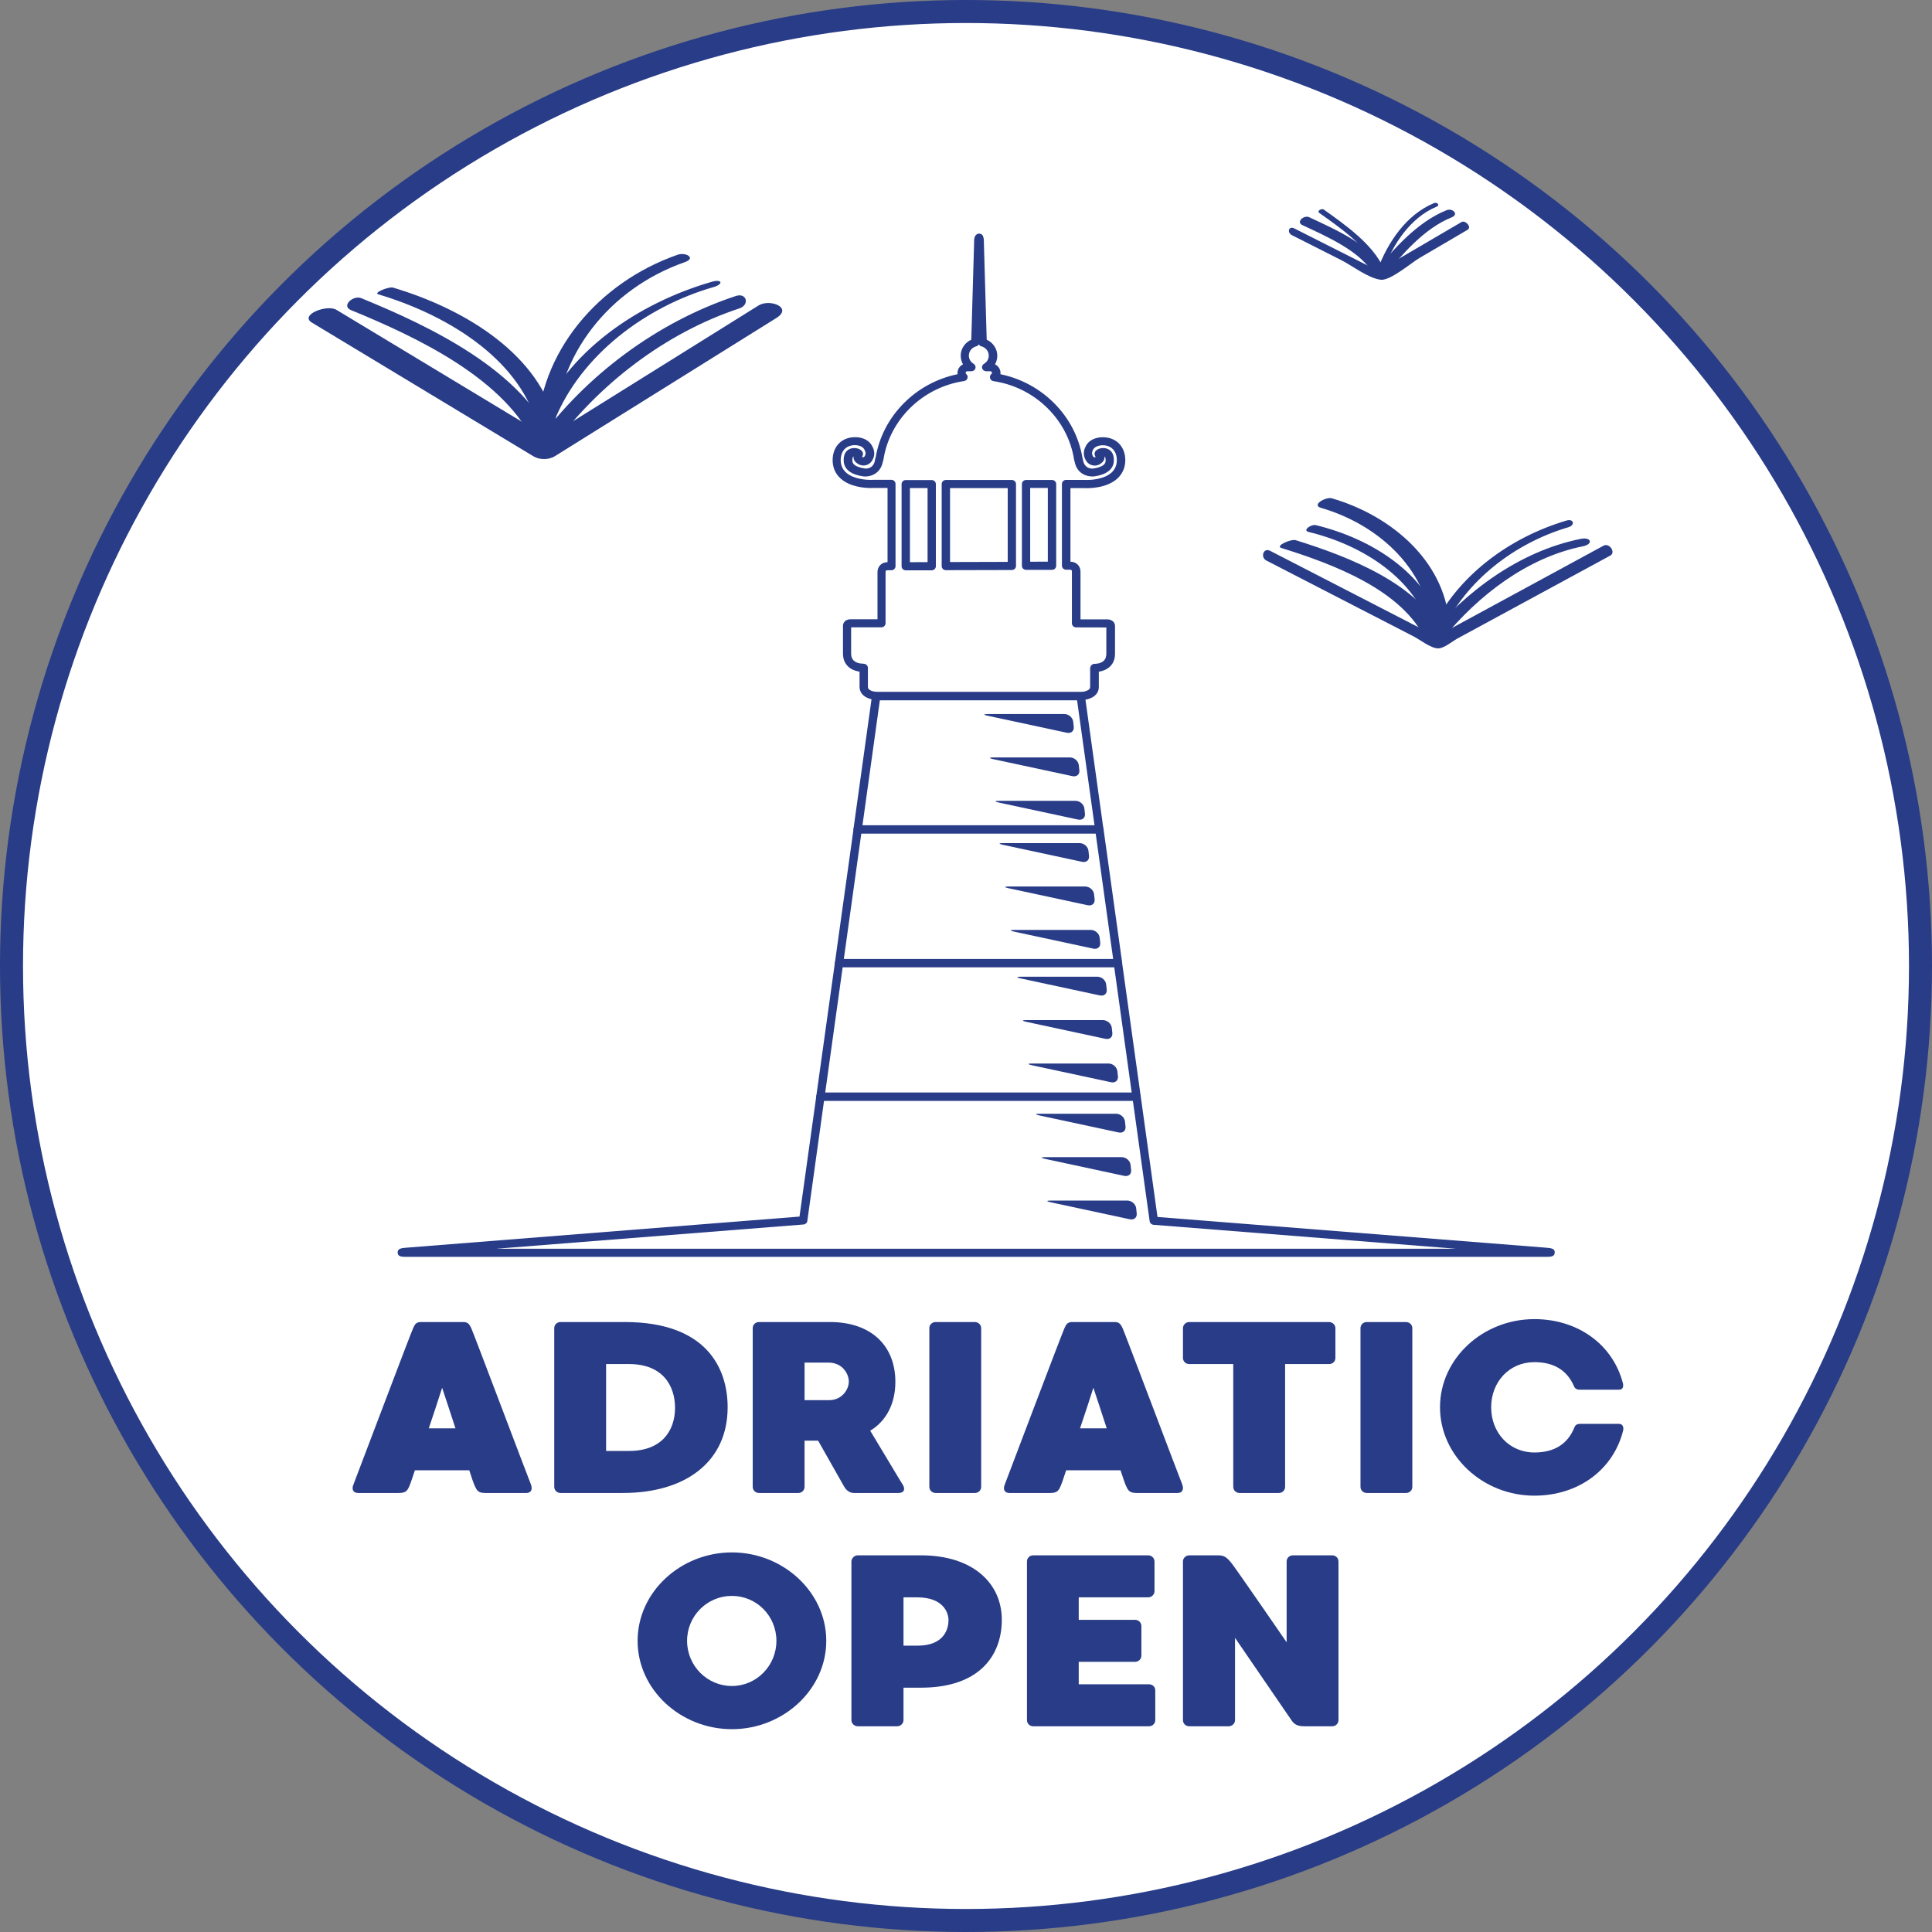 <?xml version="1.0" encoding="UTF-8" standalone="no"?> <svg xmlns:inkscape="http://www.inkscape.org/namespaces/inkscape" xmlns:sodipodi="http://sodipodi.sourceforge.net/DTD/sodipodi-0.dtd" xmlns="http://www.w3.org/2000/svg" xmlns:svg="http://www.w3.org/2000/svg" id="Layer_1" x="0px" y="0px" viewBox="0 0 251.924 251.924" xml:space="preserve" sodipodi:docname="Adr_logoBlueShort Back.svg" inkscape:version="1.1.1 (3bf5ae0d25, 2021-09-20)" width="251.924" height="251.924"><rect x="0" y="0" width="251.924" height="251.924" fill="#808080" stroke="none"/><defs id="defs275"></defs> <style type="text/css" id="style2"> .st0{fill:#0099DD;} .st1{fill:#283C87;} .st2{fill:#FFFFFF;} .st3{fill:#30A5DE;} .st4{fill:#293A89;} .st5{fill:#ED4136;} .st6{fill:#EB4137;} .st7{fill:#BC2030;} .st8{fill:#BABCBC;} </style> <g id="g1334" transform="translate(37.98,13.643)"><circle style="fill:#ffffff;fill-opacity:1;stroke:#283c87;stroke-width:3;stroke-miterlimit:4.9;stroke-dasharray:none;stroke-opacity:1" id="path923" cx="87.982" cy="112.319" r="124.462"></circle><g id="g270" transform="translate(-206.339,-529.146)" style="fill:#283c87;fill-opacity:1"> <g id="g166" style="fill:#283c87;fill-opacity:1"> <path class="st1" d="m 237,710.18 c -0.46,0 -5.35,0 -5.35,0 -0.98,0 -1.12,-0.32 -1.48,-1.15 -0.07,-0.16 -0.3,-0.8 -0.62,-1.81 h -7.09 c -0.33,1.02 -0.56,1.66 -0.62,1.81 -0.33,0.83 -0.49,1.15 -1.48,1.15 0,0 -4.89,0 -5.32,0 -0.56,0 -0.89,-0.41 -0.59,-1.11 0.3,-0.76 7.51,-19.83 7.78,-20.38 0.23,-0.54 0.43,-0.8 1.02,-0.8 h 5.51 c 0.59,0 0.79,0.25 1.05,0.8 0.26,0.54 7.48,19.68 7.78,20.38 0.26,0.7 -0.03,1.11 -0.59,1.11 z m -9.25,-8.43 c -0.56,-1.72 -1.15,-3.53 -1.74,-5.29 -0.56,1.75 -1.15,3.57 -1.74,5.29 z" id="path142" style="fill:#283c87;fill-opacity:1"></path> <path class="st1" d="m 263.24,699.01 c 0,7.07 -5.45,11.17 -13.65,11.17 -2.69,0 -8.14,0 -8.14,0 -0.46,0 -0.82,-0.35 -0.82,-0.8 v -20.69 c 0,-0.45 0.36,-0.8 0.82,-0.8 0,0 8.3,0 8.4,0 10.63,0.01 13.39,6.02 13.39,11.12 z m -6.86,0.06 c 0,-2.77 -1.51,-5.7 -6,-5.7 -0.66,0 -1.9,0 -2.99,0 v 11.33 c 1.21,0 2.59,0 2.99,0 4.2,0.01 6,-2.57 6,-5.63 z" id="path144" style="fill:#283c87;fill-opacity:1"></path> <path class="st1" d="m 285.51,710.18 c -0.85,0 -5.81,0 -5.81,0 -0.59,0 -1.02,-0.41 -1.25,-0.8 -0.13,-0.22 -1.94,-3.41 -3.41,-6.02 -0.52,0 -1.15,0 -1.77,0 v 6.02 c 0,0.45 -0.36,0.8 -0.82,0.8 h -5.12 c -0.46,0 -0.82,-0.35 -0.82,-0.8 v -20.69 c 0,-0.45 0.36,-0.8 0.82,-0.8 0,0 9.19,0 9.25,0 5.35,0 8.53,3.06 8.53,7.8 0,2.77 -1.12,5.06 -3.28,6.37 1.57,2.58 4,6.69 4.26,7.07 0.31,0.51 0.21,1.05 -0.58,1.05 z m -9.12,-17 c -0.49,0 -1.77,0 -3.12,0 v 4.9 c 1.48,0 2.85,0 3.18,0 1.74,0 2.59,-1.43 2.59,-2.42 0.01,-0.95 -0.78,-2.48 -2.65,-2.48 z" id="path146" style="fill:#283c87;fill-opacity:1"></path> <path class="st1" d="m 296.3,688.69 v 20.69 c 0,0.45 -0.36,0.8 -0.82,0.8 h -5.12 c -0.46,0 -0.82,-0.35 -0.82,-0.8 v -20.69 c 0,-0.45 0.36,-0.8 0.82,-0.8 h 5.12 c 0.46,0.01 0.82,0.36 0.82,0.8 z" id="path148" style="fill:#283c87;fill-opacity:1"></path> <path class="st1" d="m 321.92,710.18 c -0.46,0 -5.35,0 -5.35,0 -0.98,0 -1.12,-0.32 -1.48,-1.15 -0.06,-0.16 -0.29,-0.8 -0.62,-1.81 h -7.09 c -0.33,1.02 -0.56,1.66 -0.62,1.81 -0.33,0.83 -0.49,1.15 -1.48,1.15 0,0 -4.89,0 -5.31,0 -0.56,0 -0.89,-0.41 -0.59,-1.11 0.29,-0.76 7.51,-19.83 7.78,-20.38 0.23,-0.54 0.43,-0.8 1.02,-0.8 h 5.51 c 0.59,0 0.79,0.25 1.05,0.8 0.26,0.54 7.48,19.68 7.78,20.38 0.25,0.7 -0.04,1.11 -0.6,1.11 z m -9.25,-8.43 c -0.56,-1.72 -1.15,-3.53 -1.74,-5.29 -0.56,1.75 -1.15,3.57 -1.74,5.29 z" id="path150" style="fill:#283c87;fill-opacity:1"></path> <path class="st1" d="m 342.49,688.69 v 3.88 c 0,0.45 -0.36,0.8 -0.82,0.8 h -5.74 v 16.01 c 0,0.45 -0.36,0.8 -0.82,0.8 h -5.12 c -0.46,0 -0.82,-0.35 -0.82,-0.8 v -16.01 h -5.74 c -0.46,0 -0.82,-0.35 -0.82,-0.8 v -3.88 c 0,-0.41 0.36,-0.8 0.82,-0.8 h 18.24 c 0.46,0.01 0.82,0.39 0.82,0.8 z" id="path152" style="fill:#283c87;fill-opacity:1"></path> <path class="st1" d="m 352.52,688.69 v 20.69 c 0,0.45 -0.36,0.8 -0.82,0.8 h -5.12 c -0.46,0 -0.82,-0.35 -0.82,-0.8 v -20.69 c 0,-0.45 0.36,-0.8 0.82,-0.8 h 5.12 c 0.46,0.01 0.82,0.36 0.82,0.8 z" id="path154" style="fill:#283c87;fill-opacity:1"></path> <path class="st1" d="m 374.37,701.17 c 1.35,0 4.72,0 5.12,0 0.46,0 0.62,0.45 0.52,0.86 -1.28,5.13 -5.84,8.5 -11.58,8.5 -6.69,0 -12.3,-5.16 -12.3,-11.53 0,-6.37 5.61,-11.49 12.3,-11.49 5.68,0 10.24,3.31 11.55,8.37 0.1,0.41 0,0.83 -0.49,0.83 -0.52,0 -4.07,0 -5.18,0 -0.39,0 -0.62,-0.22 -0.69,-0.41 -0.92,-2.16 -2.69,-3.18 -5.18,-3.18 -3.28,0 -5.64,2.58 -5.64,5.89 0,3.31 2.36,5.89 5.64,5.89 2.53,0 4.33,-1.05 5.22,-3.28 0.09,-0.29 0.35,-0.45 0.71,-0.45 z" id="path156" style="fill:#283c87;fill-opacity:1"></path> <path class="st1" d="m 276.1,729.46 c 0,6.37 -5.64,11.52 -12.3,11.52 -6.69,0 -12.3,-5.16 -12.3,-11.52 0,-6.37 5.61,-11.53 12.3,-11.53 6.66,0 12.3,5.16 12.3,11.53 z m -6.5,0 c 0,-3.25 -2.59,-5.86 -5.81,-5.86 -3.22,0 -5.84,2.61 -5.84,5.86 0,3.25 2.62,5.89 5.84,5.89 3.22,0 5.81,-2.65 5.81,-5.89 z" id="path158" style="fill:#283c87;fill-opacity:1"></path> <path class="st1" d="m 298.99,726.72 c 0,4.52 -2.79,8.85 -10.56,8.85 -0.03,0 -1.02,0 -2.26,0 v 4.23 c 0,0.45 -0.39,0.8 -0.82,0.8 h -5.15 c -0.43,0 -0.82,-0.35 -0.82,-0.8 v -20.69 c 0,-0.41 0.39,-0.8 0.82,-0.8 0.36,0 8.17,0 8.23,0 6.82,0 10.56,3.66 10.56,8.41 z m -6.95,0.06 c 0,-0.99 -0.66,-2.99 -4.1,-2.99 -0.3,0 -0.98,0 -1.77,0 v 6.3 c 0.89,0 1.61,0 1.84,0 3.57,0 4.03,-2.32 4.03,-3.31 z" id="path160" style="fill:#283c87;fill-opacity:1"></path> <path class="st1" d="m 319,735.92 v 3.88 c 0,0.45 -0.36,0.8 -0.82,0.8 h -15.09 c -0.46,0 -0.82,-0.35 -0.82,-0.8 v -20.69 c 0,-0.45 0.36,-0.8 0.82,-0.8 h 14.99 c 0.43,0 0.82,0.35 0.82,0.8 v 3.88 c 0,0.45 -0.39,0.8 -0.82,0.8 h -9.06 v 2.93 h 7.35 c 0.43,0 0.82,0.35 0.82,0.8 v 3.88 c 0,0.45 -0.39,0.8 -0.82,0.8 h -7.35 v 2.93 h 9.15 c 0.47,-0.01 0.83,0.34 0.83,0.79 z" id="path162" style="fill:#283c87;fill-opacity:1"></path> <path class="st1" d="m 338.42,740.6 c -0.95,0 -1.31,-0.29 -1.67,-0.8 l -7.35,-10.73 v 10.73 c 0,0.45 -0.39,0.8 -0.82,0.8 h -5.15 c -0.46,0 -0.82,-0.35 -0.82,-0.8 v -20.69 c 0,-0.45 0.39,-0.8 0.82,-0.8 h 0.23 3.54 c 0.79,0 1.15,0.25 1.84,1.15 0.69,0.89 7.09,10.19 7.09,10.19 v -10.54 c 0,-0.45 0.36,-0.8 0.82,-0.8 h 5.12 c 0.46,0 0.82,0.35 0.82,0.8 v 20.69 c 0,0.45 -0.36,0.8 -0.82,0.8 -0.01,0 -3.39,0 -3.65,0 z" id="path164" style="fill:#283c87;fill-opacity:1"></path> </g> <g id="g174" style="fill:#283c87;fill-opacity:1"> </g> <g id="g192" style="fill:#283c87;fill-opacity:1"> <g id="g178" style="fill:#283c87;fill-opacity:1"> <path class="st1" d="m 214.15,555.95 c 8.54,3.49 20.37,9.06 24.1,17.84 0.34,0.79 1.66,0.7 2.13,0.06 5.9,-8.13 14.69,-14.93 24.38,-18.13 1.39,-0.46 0.97,-2.09 -0.45,-1.62 -10.27,3.39 -19.63,10.41 -25.88,19.03 0.71,0.02 1.42,0.04 2.13,0.06 -3.97,-9.34 -15.99,-15.08 -25.1,-18.81 -1.02,-0.42 -2.68,1.01 -1.31,1.57 z" id="path176" style="fill:#283c87;fill-opacity:1"></path> </g> <g id="g182" style="fill:#283c87;fill-opacity:1"> <path class="st1" d="m 217.68,553.88 c 8.57,2.55 18.17,8.1 20.7,16.92 0.15,0.53 2.13,-0.1 2.3,-0.5 3.44,-8.52 11.91,-14.83 20.71,-17.36 1.33,-0.38 1.15,-1.08 -0.19,-0.7 -9.59,2.76 -19.01,9.09 -22.8,18.45 0.77,-0.17 1.53,-0.33 2.3,-0.5 -2.58,-9.03 -12.37,-14.6 -21.11,-17.19 -0.54,-0.14 -2.59,0.68 -1.91,0.88 z" id="path180" style="fill:#283c87;fill-opacity:1"></path> </g> <g id="g186" style="fill:#283c87;fill-opacity:1"> <path class="st1" d="m 256.72,548.72 c -10.31,3.59 -18.15,12.73 -18.34,23.5 -0.02,0.97 2.3,0.51 2.32,-0.27 0.18,-10.13 7.17,-18.85 16.95,-22.26 1.52,-0.53 0.13,-1.34 -0.93,-0.97 z" id="path184" style="fill:#283c87;fill-opacity:1"></path> </g> <g id="g190" style="fill:#283c87;fill-opacity:1"> <path class="st1" d="m 209.03,557.57 c 9.63,5.81 19.27,11.62 28.9,17.44 0.77,0.47 1.99,0.47 2.76,-0.01 9.63,-6.01 19.27,-12.02 28.9,-18.03 2.2,-1.37 -0.87,-2.54 -2.31,-1.64 -9.63,6.01 -19.27,12.02 -28.9,18.03 0.92,0 1.84,-0.01 2.76,-0.01 -9.63,-5.81 -19.27,-11.62 -28.9,-17.44 -1.23,-0.76 -4.87,0.65 -3.21,1.66 z" id="path188" style="fill:#283c87;fill-opacity:1"></path> </g> </g> <g id="g210" style="fill:#283c87;fill-opacity:1"> <g id="g196" style="fill:#283c87;fill-opacity:1"> <path class="st1" d="m 335.45,586.96 c 6.66,2.07 15.9,5.49 18.86,12.12 0.31,0.69 1.89,0.09 2.22,-0.32 4.55,-5.58 10.95,-10.56 18.22,-12.02 1.4,-0.28 1.11,-1.25 -0.27,-0.97 -8,1.61 -15.07,6.88 -20.08,13.02 0.74,-0.11 1.48,-0.21 2.22,-0.32 -3.04,-6.81 -12.49,-10.41 -19.31,-12.53 -0.64,-0.18 -2.73,0.76 -1.86,1.02 z" id="path194" style="fill:#283c87;fill-opacity:1"></path> </g> <g id="g200" style="fill:#283c87;fill-opacity:1"> <path class="st1" d="m 339.01,584.87 c 6.97,1.69 14,6.06 15.94,13.08 0.15,0.55 1.32,0.24 1.5,-0.15 3.04,-6.59 9.42,-11.48 16.42,-13.55 0.92,-0.27 0.69,-1.15 -0.24,-0.87 -7.46,2.2 -14.37,7.28 -17.63,14.33 0.5,-0.05 1,-0.1 1.5,-0.15 -2.01,-7.29 -9.33,-11.83 -16.56,-13.58 -0.57,-0.15 -1.83,0.67 -0.93,0.89 z" id="path198" style="fill:#283c87;fill-opacity:1"></path> </g> <g id="g204" style="fill:#283c87;fill-opacity:1"> <path class="st1" d="m 340.62,581.73 c 7.68,2.22 14.29,8.38 14.44,16.45 0.01,0.75 2.33,0.3 2.31,-0.6 -0.16,-8.51 -7.34,-14.78 -15.35,-17.1 -0.76,-0.22 -2.72,0.87 -1.4,1.25 z" id="path202" style="fill:#283c87;fill-opacity:1"></path> </g> <g id="g208" style="fill:#283c87;fill-opacity:1"> <path class="st1" d="m 333.48,588.59 c 3.98,2.05 7.95,4.1 11.93,6.15 2.44,1.26 4.88,2.51 7.32,3.77 0.81,0.42 2.16,1.51 3.14,1.54 0.76,0.02 1.91,-0.95 2.52,-1.28 2.65,-1.44 5.3,-2.88 7.96,-4.32 3.99,-2.17 7.99,-4.34 11.98,-6.5 0.76,-0.41 -0.12,-1.71 -0.88,-1.29 -7.36,3.99 -14.71,7.99 -22.07,11.98 0.51,-0.28 0.76,0.1 -0.11,-0.35 -0.9,-0.46 -1.79,-0.92 -2.69,-1.38 -2.52,-1.3 -5.05,-2.6 -7.57,-3.9 -3.67,-1.89 -7.34,-3.78 -11.01,-5.67 -0.92,-0.49 -1.31,0.84 -0.52,1.25 z" id="path206" style="fill:#283c87;fill-opacity:1"></path> </g> </g> <g id="g224" style="fill:#283c87;fill-opacity:1"> <g id="g214" style="fill:#283c87;fill-opacity:1"> <path class="st1" d="m 338.19,544.86 c 3,1.41 7.81,3.46 9.31,6.52 0.26,0.53 1.07,0.45 1.42,0.04 2.37,-2.86 5.19,-6.15 8.74,-7.58 0.97,-0.39 0.11,-1.25 -0.69,-0.92 -3.78,1.52 -6.84,5 -9.34,8.03 0.47,0.01 0.95,0.02 1.42,0.04 -1.71,-3.48 -6.56,-5.55 -9.97,-7.16 -0.67,-0.33 -1.78,0.61 -0.89,1.03 z" id="path212" style="fill:#283c87;fill-opacity:1"></path> </g> <g id="g218" style="fill:#283c87;fill-opacity:1"> <path class="st1" d="m 340.39,543.27 c 2.74,1.95 6.23,4.33 7.62,7.43 0.13,0.28 0.65,0.23 0.76,-0.05 1.24,-3.31 3.49,-6.77 6.92,-8.2 0.48,-0.2 0.06,-0.63 -0.35,-0.46 -3.6,1.5 -6,5.09 -7.31,8.57 0.25,-0.02 0.5,-0.03 0.76,-0.05 -1.43,-3.18 -5,-5.67 -7.8,-7.67 -0.29,-0.22 -0.96,0.17 -0.6,0.43 z" id="path216" style="fill:#283c87;fill-opacity:1"></path> </g> <g id="g222" style="fill:#283c87;fill-opacity:1"> <path class="st1" d="m 336.82,546.17 c 2.14,1.08 4.27,2.16 6.41,3.24 1.43,0.72 3.53,2.37 5.17,2.57 1.25,0.15 4.03,-2.24 5.04,-2.83 2.09,-1.23 4.19,-2.45 6.28,-3.68 0.59,-0.34 -0.28,-1.31 -0.79,-1.01 -3.66,2.14 -7.33,4.29 -10.99,6.43 0.43,-0.25 -0.11,-0.2 -0.99,-0.64 -1.39,-0.7 -2.77,-1.4 -4.16,-2.1 -1.88,-0.95 -3.76,-1.9 -5.64,-2.85 -0.77,-0.4 -0.99,0.54 -0.33,0.87 z" id="path220" style="fill:#283c87;fill-opacity:1"></path> </g> </g> <g id="g228" style="fill:#283c87;fill-opacity:1"> <path class="st1" d="m 311.7,624.18 h -31.51 c -0.16,0 -0.31,-0.07 -0.41,-0.18 -0.1,-0.11 -0.15,-0.27 -0.13,-0.42 l 2.42,-17.39 c 0.04,-0.26 0.27,-0.46 0.54,-0.46 h 26.67 c 0.27,0 0.5,0.2 0.54,0.46 l 2.42,17.39 c 0.02,0.15 -0.03,0.3 -0.13,0.42 -0.1,0.12 -0.25,0.18 -0.41,0.18 z m -30.88,-1.06 h 30.26 l -2.28,-16.33 h -25.71 z" id="path226" style="fill:#283c87;fill-opacity:1"></path> </g> <g id="g232" style="fill:#283c87;fill-opacity:1"> <path class="st1" d="m 314.13,641.61 h -36.36 c -0.16,0 -0.31,-0.07 -0.41,-0.18 -0.1,-0.11 -0.15,-0.27 -0.13,-0.42 l 2.43,-17.43 c 0.04,-0.26 0.27,-0.46 0.54,-0.46 h 31.51 c 0.27,0 0.5,0.2 0.54,0.46 l 2.43,17.43 c 0.02,0.15 -0.03,0.3 -0.13,0.42 -0.11,0.11 -0.26,0.18 -0.42,0.18 z m -35.74,-1.06 h 35.12 l -2.28,-16.37 h -30.56 z" id="path230" style="fill:#283c87;fill-opacity:1"></path> </g> <g id="g236" style="fill:#283c87;fill-opacity:1"> <path class="st1" d="m 316.56,659.03 h -41.22 c -0.16,0 -0.31,-0.07 -0.41,-0.18 -0.1,-0.11 -0.15,-0.27 -0.13,-0.42 l 2.43,-17.42 c 0.04,-0.26 0.27,-0.46 0.54,-0.46 h 36.36 c 0.27,0 0.5,0.2 0.54,0.46 l 2.43,17.42 c 0.02,0.15 -0.03,0.3 -0.13,0.42 -0.1,0.12 -0.25,0.18 -0.41,0.18 z m -40.6,-1.05 h 39.97 l -2.28,-16.37 h -35.41 z" id="path234" style="fill:#283c87;fill-opacity:1"></path> </g> <g id="g240" style="fill:#283c87;fill-opacity:1"> <path class="st1" d="M 369.83,679.39 H 221.47 c -0.72,0 -1.24,0 -1.26,-0.55 -0.02,-0.55 0.5,-0.59 1.21,-0.65 l 51.19,-4.05 2.19,-15.71 c 0.04,-0.26 0.27,-0.46 0.54,-0.46 h 41.22 c 0.27,0 0.5,0.2 0.54,0.46 l 2.19,15.76 50.59,4 v 0 c 0.72,0.06 1.24,0.1 1.21,0.65 -0.03,0.55 -0.54,0.55 -1.26,0.55 z m -136.72,-1.06 h 125.08 l -39.42,-3.12 c -0.25,-0.02 -0.46,-0.21 -0.5,-0.46 l -2.19,-15.72 h -40.27 l -2.18,15.68 c -0.03,0.25 -0.24,0.44 -0.5,0.46 z" id="path238" style="fill:#283c87;fill-opacity:1"></path> </g> <g id="g244" style="fill:#283c87;fill-opacity:1"> <path class="st1" d="m 282.92,606.8 c -0.23,0 -1.36,-0.04 -2.01,-0.66 -0.31,-0.29 -0.47,-0.67 -0.47,-1.1 v -1.96 c -0.43,-0.06 -1.01,-0.22 -1.47,-0.65 -0.46,-0.42 -0.69,-1 -0.69,-1.71 v -3.54 c -0.02,-0.18 0.03,-0.42 0.2,-0.61 0.13,-0.15 0.37,-0.32 0.82,-0.32 h 3.48 v -6.13 c 0,-0.03 -0.02,-0.55 0.36,-0.93 0.16,-0.17 0.46,-0.37 0.95,-0.38 v -9.68 h -1.85 c -0.01,0 -0.12,0.01 -0.3,0.01 -0.78,0 -2.74,-0.12 -3.98,-1.25 -0.68,-0.62 -1.03,-1.44 -1.03,-2.38 0,-1.39 0.72,-2.46 1.92,-2.85 1.08,-0.35 2.56,-0.12 3.16,0.88 0.17,0.28 0.69,1.13 0,2.12 -0.19,0.27 -0.48,0.46 -0.82,0.52 -0.33,0.06 -0.68,-0.01 -0.96,-0.19 -0.21,-0.14 -0.43,-0.31 -0.53,-0.58 -0.05,-0.13 -0.06,-0.26 -0.04,-0.39 -0.08,0.03 -0.16,0.13 -0.16,0.49 0,0.26 0.07,0.42 0.23,0.57 0.26,0.24 0.78,0.43 1.45,0.52 0.29,0.02 1.16,-0.04 1.3,-1.25 0.01,-0.07 0.03,-0.13 0.06,-0.18 0.89,-5.39 5.21,-9.76 10.68,-10.87 -0.01,-0.05 -0.01,-0.1 -0.01,-0.16 0,-0.49 0.29,-0.92 0.72,-1.13 -0.19,-0.34 -0.3,-0.72 -0.3,-1.12 0,-0.91 0.55,-1.72 1.38,-2.09 l 0.37,-12.76 c -0.01,-0.14 -0.01,-0.46 0.11,-0.71 0.05,-0.11 0.13,-0.21 0.24,-0.28 0.16,-0.1 0.37,-0.12 0.55,-0.03 0.16,0.08 0.26,0.22 0.29,0.38 0.09,0.24 0.09,0.53 0.08,0.69 l 0.37,12.71 c 0.83,0.37 1.38,1.19 1.38,2.09 0,0.4 -0.11,0.79 -0.3,1.12 0.43,0.21 0.72,0.64 0.72,1.13 0,0.05 0,0.1 -0.01,0.16 5.48,1.12 9.81,5.49 10.69,10.9 0.03,0.05 0.05,0.1 0.05,0.16 0.16,1.26 1.12,1.26 1.31,1.25 0.65,-0.09 1.17,-0.27 1.44,-0.52 0.16,-0.15 0.23,-0.31 0.23,-0.57 0,-0.35 -0.08,-0.45 -0.16,-0.49 0.02,0.11 0.02,0.23 -0.03,0.37 -0.09,0.29 -0.33,0.47 -0.52,0.6 -0.28,0.19 -0.62,0.26 -0.96,0.19 -0.34,-0.06 -0.63,-0.25 -0.82,-0.52 -0.32,-0.46 -0.59,-1.2 -0.03,-2.12 0.6,-1 2.08,-1.23 3.16,-0.88 1.2,0.39 1.92,1.46 1.92,2.85 0,0.94 -0.36,1.76 -1.03,2.38 -1.48,1.35 -3.95,1.27 -4.29,1.25 h -1.83 v 9.6 c 0.49,0.01 0.78,0.21 0.95,0.38 0.38,0.38 0.36,0.9 0.36,0.96 v 6.18 h 3.48 c 0.44,0 0.69,0.18 0.82,0.32 0.17,0.2 0.21,0.43 0.2,0.61 v 3.54 c 0,0.7 -0.22,1.27 -0.67,1.69 -0.45,0.42 -1.01,0.59 -1.44,0.66 v 1.97 c 0,0.43 -0.16,0.81 -0.47,1.1 -0.69,0.66 -1.92,0.65 -2.05,0.66 h -26.13 c -0.04,-0.02 -0.06,-0.02 -0.07,-0.02 z m -1.94,-4.74 c 0.14,0 0.28,0.05 0.38,0.15 0.11,0.1 0.17,0.24 0.17,0.39 v 2.45 c 0,0.15 0.04,0.25 0.14,0.34 0.29,0.28 0.98,0.35 1.27,0.36 h 26.15 c 0.24,0 0.97,-0.06 1.28,-0.36 0.1,-0.09 0.14,-0.2 0.14,-0.34 v -2.39 c 0,-0.14 0.06,-0.31 0.16,-0.41 0.1,-0.1 0.25,-0.2 0.39,-0.18 0.09,-0.01 0.8,0 1.22,-0.4 0.23,-0.22 0.34,-0.52 0.34,-0.94 v -3.41 l -3.95,-0.01 c -0.3,0 -0.54,-0.24 -0.54,-0.53 v -6.74 c 0,-0.06 -0.01,-0.16 -0.06,-0.2 -0.04,-0.04 -0.14,-0.05 -0.2,-0.05 h -0.5 c 0,0 0,0 0,0 -0.14,0 -0.28,-0.06 -0.38,-0.15 -0.1,-0.1 -0.16,-0.23 -0.16,-0.37 v -10.66 c 0,-0.29 0.24,-0.53 0.54,-0.53 h 2.4 c 0.01,0 0.02,0 0.04,0 0.03,0 0.12,0.01 0.26,0.01 0.51,0 2.25,-0.07 3.23,-0.97 0.45,-0.41 0.69,-0.97 0.69,-1.61 0,-0.93 -0.43,-1.6 -1.18,-1.85 -0.72,-0.23 -1.6,-0.04 -1.88,0.41 -0.23,0.38 -0.23,0.67 -0.01,0.99 0.04,0.06 0.09,0.07 0.12,0.08 0.03,0.01 0.09,0.01 0.15,-0.03 0.01,-0.01 0.02,-0.01 0.03,-0.02 -0.1,-0.17 -0.14,-0.3 -0.14,-0.42 0,-0.04 0.01,-0.09 0.02,-0.13 0.11,-0.41 0.72,-0.68 1.32,-0.6 0.35,0.05 1.18,0.29 1.18,1.55 0,0.55 -0.19,0.99 -0.57,1.34 -0.45,0.41 -1.14,0.68 -2.07,0.8 -0.83,0.05 -2.2,-0.32 -2.49,-2 -0.03,-0.05 -0.04,-0.1 -0.05,-0.15 -0.79,-5.25 -5.11,-9.48 -10.52,-10.28 -0.21,-0.03 -0.38,-0.18 -0.44,-0.38 -0.06,-0.2 0.01,-0.41 0.17,-0.55 0.04,-0.03 0.08,-0.08 0.08,-0.15 0,-0.12 -0.1,-0.21 -0.22,-0.21 h -0.54 c -0.24,0 -0.46,-0.16 -0.52,-0.38 -0.07,-0.23 0.03,-0.47 0.24,-0.59 0.39,-0.23 0.62,-0.63 0.62,-1.07 0,-0.57 -0.4,-1.06 -0.97,-1.21 -0.14,-0.04 -0.26,-0.13 -0.33,-0.25 -0.07,0.12 -0.19,0.21 -0.33,0.25 -0.57,0.15 -0.97,0.64 -0.97,1.21 0,0.44 0.23,0.83 0.62,1.07 0.21,0.12 0.3,0.37 0.24,0.59 -0.07,0.23 -0.28,0.38 -0.52,0.38 h -0.54 c -0.12,0 -0.22,0.09 -0.22,0.21 0,0.07 0.04,0.12 0.08,0.15 0.16,0.14 0.22,0.35 0.16,0.55 -0.06,0.2 -0.23,0.34 -0.44,0.37 -5.41,0.8 -9.73,5.03 -10.52,10.28 -0.01,0.06 -0.03,0.12 -0.06,0.17 -0.3,1.71 -1.73,2.05 -2.46,1.99 -0.95,-0.12 -1.65,-0.39 -2.09,-0.8 -0.38,-0.35 -0.57,-0.79 -0.57,-1.34 0,-1.27 0.83,-1.51 1.18,-1.55 0.6,-0.08 1.21,0.2 1.32,0.6 0.01,0.04 0.02,0.08 0.02,0.12 0,0.13 -0.04,0.27 -0.13,0.41 0.01,0.01 0.03,0.02 0.04,0.03 0.07,0.05 0.22,0.02 0.27,-0.05 0.22,-0.32 0.21,-0.58 -0.03,-0.99 -0.28,-0.46 -1.15,-0.65 -1.88,-0.41 -0.75,0.24 -1.18,0.92 -1.18,1.85 0,0.64 0.24,1.2 0.69,1.61 0.98,0.9 2.72,0.97 3.23,0.97 0.13,0 0.23,0 0.26,-0.01 h 2.43 c 0.3,0 0.54,0.24 0.54,0.53 v 10.73 c 0,0.29 -0.24,0.53 -0.54,0.53 h -0.5 c -0.06,0 -0.16,0.01 -0.2,0.05 -0.05,0.04 -0.06,0.15 -0.06,0.19 v 6.67 c 0,0.29 -0.24,0.53 -0.54,0.53 h -3.95 v 3.41 c 0,0.42 0.11,0.72 0.35,0.94 0.45,0.42 1.23,0.39 1.24,0.39 0.04,0.02 0.04,0.02 0.05,0.02 z m 5.48,-12.19 c -0.14,0 -0.28,-0.06 -0.38,-0.15 -0.1,-0.1 -0.16,-0.23 -0.16,-0.37 v -10.72 c 0,-0.29 0.24,-0.53 0.54,-0.53 h 3.39 c 0.3,0 0.54,0.24 0.54,0.53 v 10.71 c 0,0.29 -0.24,0.53 -0.54,0.53 h -3.39 c 0,0 0,0 0,0 z m 3.39,-0.54 z m -2.84,-10.19 v 9.67 l 2.3,-0.01 v -9.66 z m 4.68,10.71 c -0.14,0 -0.28,-0.05 -0.38,-0.15 -0.1,-0.1 -0.16,-0.23 -0.16,-0.37 v -10.71 c 0,-0.29 0.24,-0.53 0.54,-0.53 h 8.61 c 0.3,0 0.54,0.24 0.54,0.53 v 10.68 c 0,0.29 -0.24,0.53 -0.54,0.53 l -8.61,0.02 c 0,0 0,0 0,0 z m 8.61,-0.56 z m -8.06,-10.15 v 9.65 l 7.52,-0.02 v -9.62 h -7.52 z m 9.91,10.67 c -0.14,0 -0.28,-0.06 -0.38,-0.15 -0.1,-0.1 -0.16,-0.23 -0.16,-0.37 v -10.67 c 0,-0.29 0.24,-0.53 0.54,-0.53 h 3.39 c 0.3,0 0.54,0.24 0.54,0.53 v 10.66 c 0,0.29 -0.24,0.53 -0.54,0.53 h -3.39 c 0,0 0,0 0,0 z m 3.38,-0.54 z m -2.84,-10.13 v 9.61 l 2.3,-0.01 v -9.61 h -2.3 z" id="path242" style="fill:#283c87;fill-opacity:1"></path> </g> <path class="st1" d="m 308.3,609.62 c -0.06,-0.55 -0.59,-1.01 -1.16,-1.01 h -9.99 c -0.57,0 -0.59,0.1 -0.02,0.22 l 10.34,2.22 c 0.56,0.12 0.97,-0.23 0.9,-0.79 z" id="path246" style="fill:#283c87;fill-opacity:1"></path> <path class="st1" d="m 309.03,615.28 c -0.06,-0.55 -0.59,-1.01 -1.16,-1.01 h -9.99 c -0.57,0 -0.59,0.1 -0.02,0.22 l 10.34,2.22 c 0.56,0.12 0.97,-0.23 0.9,-0.79 z" id="path248" style="fill:#283c87;fill-opacity:1"></path> <path class="st1" d="m 309.76,620.94 c -0.06,-0.55 -0.59,-1.01 -1.16,-1.01 h -9.99 c -0.57,0 -0.59,0.1 -0.02,0.22 l 10.34,2.22 c 0.56,0.12 0.97,-0.23 0.9,-0.79 z" id="path250" style="fill:#283c87;fill-opacity:1"></path> <path class="st1" d="m 310.29,626.45 c -0.06,-0.55 -0.59,-1.01 -1.16,-1.01 h -9.99 c -0.57,0 -0.59,0.1 -0.02,0.22 l 10.34,2.22 c 0.56,0.12 0.97,-0.23 0.9,-0.79 z" id="path252" style="fill:#283c87;fill-opacity:1"></path> <path class="st1" d="m 311.02,632.11 c -0.06,-0.55 -0.59,-1.01 -1.16,-1.01 h -9.99 c -0.57,0 -0.59,0.1 -0.02,0.22 l 10.34,2.22 c 0.56,0.12 0.97,-0.23 0.9,-0.79 z" id="path254" style="fill:#283c87;fill-opacity:1"></path> <path class="st1" d="m 311.75,637.77 c -0.06,-0.55 -0.59,-1.01 -1.16,-1.01 h -9.99 c -0.57,0 -0.59,0.1 -0.02,0.22 l 10.34,2.22 c 0.56,0.12 0.97,-0.23 0.9,-0.79 z" id="path256" style="fill:#283c87;fill-opacity:1"></path> <path class="st1" d="m 312.6,643.87 c -0.06,-0.55 -0.59,-1.01 -1.16,-1.01 h -9.99 c -0.57,0 -0.59,0.1 -0.02,0.22 l 10.34,2.22 c 0.56,0.12 0.97,-0.23 0.9,-0.79 z" id="path258" style="fill:#283c87;fill-opacity:1"></path> <path class="st1" d="m 313.33,649.53 c -0.06,-0.55 -0.59,-1.01 -1.16,-1.01 h -9.99 c -0.57,0 -0.59,0.1 -0.02,0.22 l 10.34,2.22 c 0.56,0.12 0.97,-0.23 0.9,-0.79 z" id="path260" style="fill:#283c87;fill-opacity:1"></path> <path class="st1" d="m 314.06,655.19 c -0.06,-0.55 -0.59,-1.01 -1.16,-1.01 h -9.99 c -0.57,0 -0.59,0.1 -0.02,0.22 l 10.34,2.22 c 0.56,0.12 0.97,-0.23 0.9,-0.79 z" id="path262" style="fill:#283c87;fill-opacity:1"></path> <path class="st1" d="m 315.05,661.74 c -0.06,-0.55 -0.59,-1.01 -1.16,-1.01 h -9.99 c -0.57,0 -0.59,0.1 -0.02,0.22 l 10.34,2.22 c 0.56,0.12 0.97,-0.23 0.9,-0.79 z" id="path264" style="fill:#283c87;fill-opacity:1"></path> <path class="st1" d="m 315.78,667.4 c -0.06,-0.55 -0.59,-1.01 -1.16,-1.01 h -9.99 c -0.57,0 -0.59,0.1 -0.02,0.22 l 10.34,2.22 c 0.56,0.12 0.97,-0.23 0.9,-0.79 z" id="path266" style="fill:#283c87;fill-opacity:1"></path> <path class="st1" d="m 316.51,673.06 c -0.06,-0.55 -0.59,-1.01 -1.16,-1.01 h -9.99 c -0.57,0 -0.59,0.1 -0.02,0.22 l 10.34,2.22 c 0.56,0.12 0.97,-0.23 0.9,-0.79 z" id="path268" style="fill:#283c87;fill-opacity:1"></path> </g></g> </svg> 